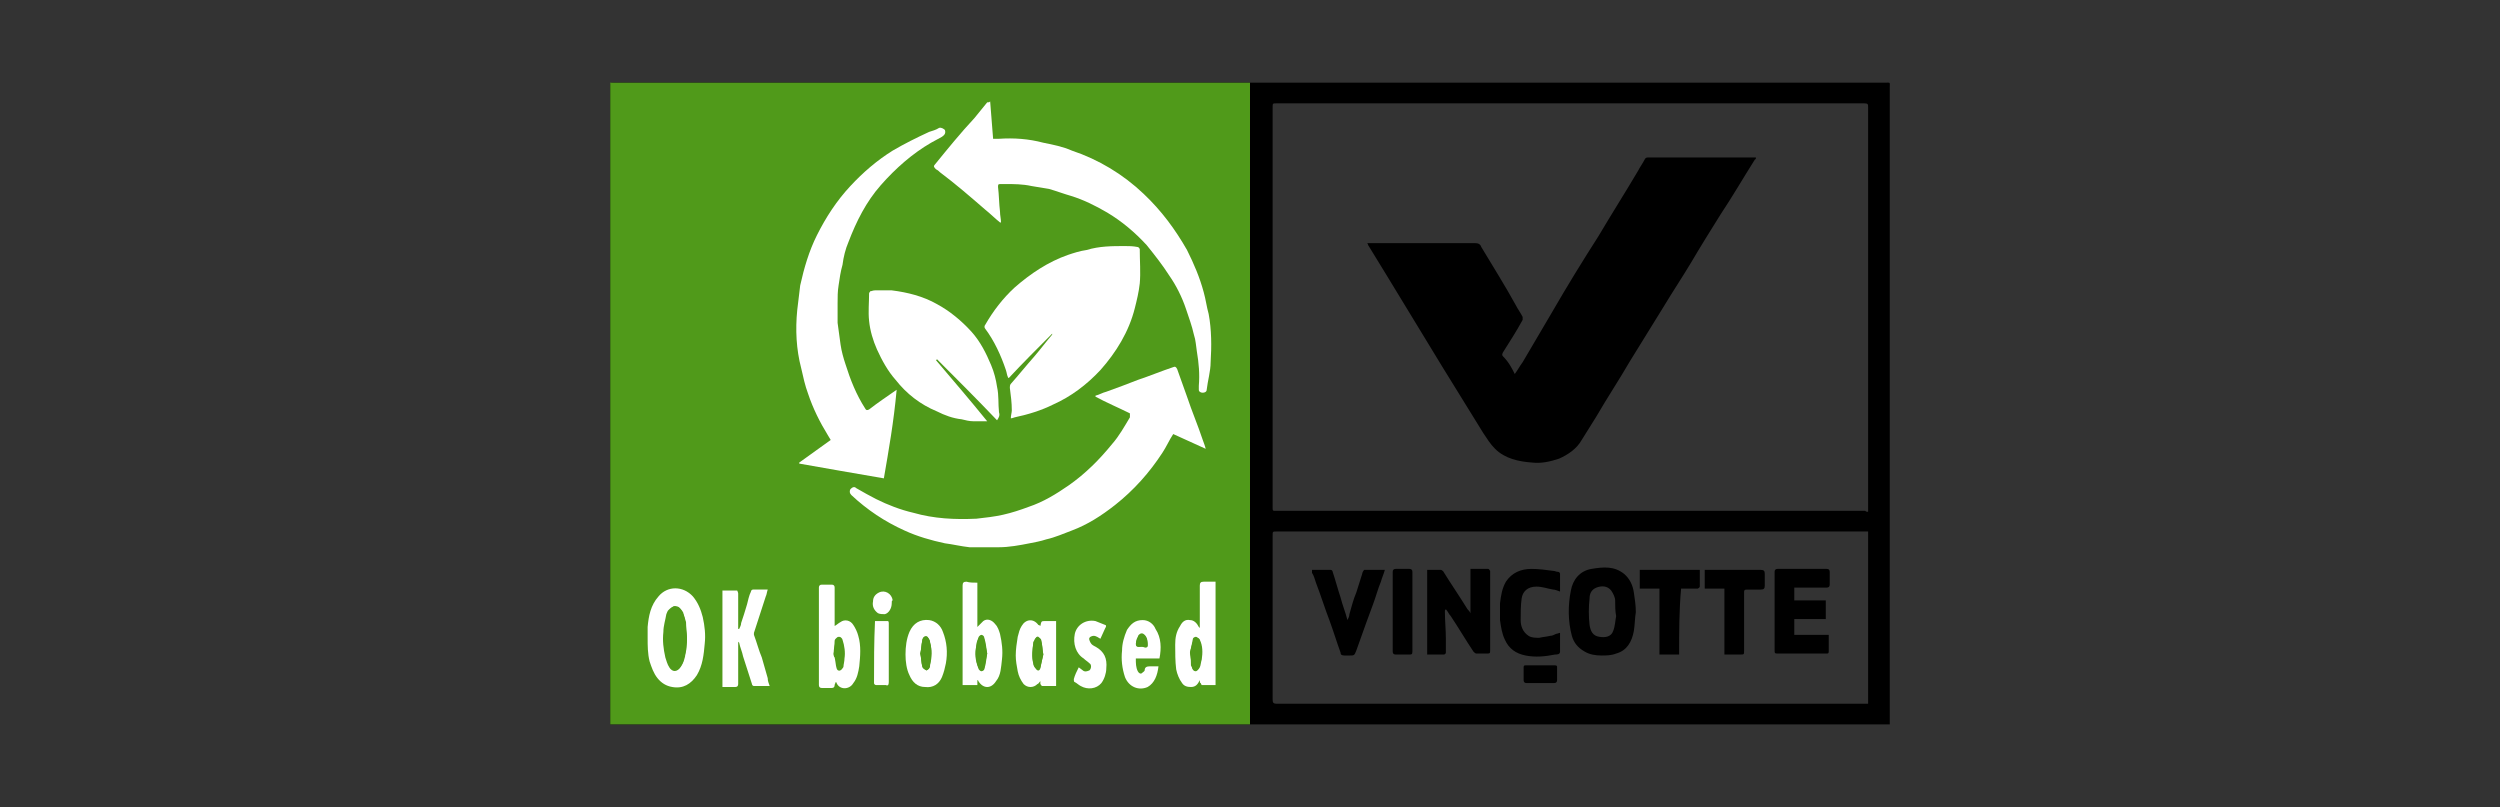 <?xml version="1.0" encoding="utf-8"?>
<!-- Generator: Adobe Illustrator 21.1.0, SVG Export Plug-In . SVG Version: 6.00 Build 0)  -->
<svg version="1.1" id="Capa_1" xmlns="http://www.w3.org/2000/svg" xmlns:xlink="http://www.w3.org/1999/xlink" x="0px" y="0px"
	 viewBox="0 0 254 82" style="enable-background:new 0 0 254 82;" xml:space="preserve">
<rect x="0" y="0" width="254" height="82" fill="#333333" stroke="none"/>
<style type="text/css">
	.st0{fill:#509A1A;}
	.st1{fill:#FFFFFF;}
</style>
<g>
	<path d="M192,73.6c-43.3,0-86.6,0-130,0c0-0.1,0-0.2,0-0.3c0-21.5,0-43,0-64.5c0-0.4,0-0.4,0.4-0.4c19.3,0,38.6,0,58,0
		c23.7,0,47.4,0,71.1,0c0.6,0,0.5-0.1,0.5,0.5c0,21.4,0,42.7,0,64.1C192,73.2,192,73.4,192,73.6z M189.8,52c0-0.1,0-0.2,0-0.3
		c0-13.6,0-27.2,0-40.8c0-0.3,0-0.4-0.4-0.4c-19.9,0-39.8,0-59.7,0c-0.4,0-0.4,0-0.4,0.4c0,13.4,0,26.9,0,40.3c0,0.2,0,0.3,0,0.5
		s0.1,0.2,0.2,0.2c0.1,0,0.2,0,0.3,0c19.9,0,39.8,0,59.7,0C189.6,52,189.7,52,189.8,52z M189.8,54c-0.5,0-0.9,0-1.3,0
		c-19.6,0-39.2,0-58.8,0c-0.4,0-0.4,0-0.4,0.4c0,5.6,0,11.1,0,16.7c0,0.3,0.1,0.4,0.4,0.4c19.9,0,39.9,0,59.8,0c0.1,0,0.2,0,0.3,0
		C189.8,65.6,189.8,59.9,189.8,54z M102.7,42.5c0.1,0,0.2,0,0.2,0c1.3-0.3,2.6-0.7,3.9-1.3c1.8-0.9,3.5-2,4.8-3.5
		c1.7-1.8,2.9-3.9,3.5-6.3c0.2-0.8,0.5-1.7,0.5-2.5c0.1-1.2,0-2.3,0-3.5c0-0.1-0.1-0.2-0.2-0.2c-0.4-0.1-0.8-0.1-1.3-0.1
		c-1.3,0-2.6,0.1-3.9,0.4c-0.6,0.2-1.3,0.3-1.9,0.5c-2,0.7-3.8,1.8-5.4,3.3c-1.2,1.1-2.2,2.4-3,3.8c-0.1,0.1-0.1,0.3,0,0.4
		c1,1.3,1.7,2.7,2.1,4.2c0.1,0.2,0.1,0.4,0.2,0.7c0,0,0.1,0,0.1,0.1c1.5-1.5,2.9-3,4.4-4.5c0,0.1,0,0.1,0,0.1
		c-0.6,0.7-1.2,1.5-1.8,2.2c-0.8,0.9-1.6,1.9-2.4,2.8c-0.1,0.1-0.1,0.2-0.1,0.4c0,0.8,0.1,1.5,0.2,2.3
		C102.8,42,102.7,42.2,102.7,42.5z M100.6,10.3L100.6,10.3c-0.1,0-0.2,0.1-0.2,0.1c-0.4,0.5-0.9,1.1-1.3,1.6c-1.3,1.6-2.6,3.2-4,4.7
		c-0.2,0.2-0.2,0.3,0.1,0.5c0.1,0.1,0.2,0.2,0.4,0.3c1.5,1.3,3,2.6,4.6,3.8c0.5,0.4,1,0.9,1.5,1.3h0.1c0-0.4-0.1-0.7-0.1-1.1
		c-0.1-0.8-0.1-1.7-0.2-2.5c0-0.2,0-0.3,0.2-0.3s0.4,0,0.6,0c0.9,0,1.8,0,2.6,0.2c0.6,0.1,1.2,0.1,1.8,0.3c0.7,0.2,1.5,0.4,2.2,0.7
		c1.3,0.4,2.5,1,3.7,1.7c1.5,0.9,2.8,2,4,3.3c0.9,0.9,1.7,2,2.3,3.1c0.7,1.1,1.3,2.2,1.7,3.4c0.3,0.8,0.6,1.7,0.8,2.6
		c0.1,0.5,0.2,1.1,0.3,1.7c0.2,1.1,0.3,2.3,0.2,3.5c0,0.1,0,0.3,0,0.4c0,0.2,0.2,0.3,0.4,0.3s0.4-0.1,0.4-0.3
		c0.2-0.9,0.4-1.9,0.4-2.8c0.1-1.6,0.1-3.3-0.2-4.9c-0.2-0.7-0.3-1.5-0.5-2.2c-0.4-1.5-1-2.9-1.7-4.3c-1.1-2.2-2.6-4.1-4.4-5.7
		c-2.1-2-4.6-3.4-7.3-4.4c-1-0.3-2-0.5-2.9-0.8c-1.5-0.3-3-0.4-4.5-0.4c-0.2,0-0.4,0-0.6,0C100.9,12.8,100.7,11.6,100.6,10.3z
		 M114.8,42c0,0.1-0.1,0.2-0.1,0.3c-0.5,0.9-1.1,1.8-1.8,2.7c-1.3,1.6-2.7,3-4.4,4.2c-1.3,0.9-2.7,1.6-4.1,2.2
		c-0.9,0.3-1.8,0.6-2.6,0.8c-0.9,0.2-1.8,0.4-2.7,0.4c-2.1,0.1-4.3,0-6.4-0.6c-1.3-0.4-2.6-0.8-3.8-1.4c-0.7-0.4-1.4-0.8-2-1.1
		c-0.3-0.2-0.5-0.1-0.6,0.1c-0.1,0.2-0.1,0.5,0.1,0.6c1.6,1.5,3.4,2.7,5.4,3.6c1.3,0.6,2.7,1.1,4.1,1.3c0.8,0.2,1.7,0.4,2.5,0.4
		c1,0.1,2,0,3,0c1.1,0,2.1-0.1,3.1-0.4c0.6-0.1,1.2-0.2,1.7-0.4c0.9-0.3,1.7-0.6,2.6-0.9c1.6-0.7,3.1-1.6,4.4-2.6
		c1.9-1.5,3.5-3.2,4.8-5.3c0.4-0.6,0.7-1.2,1.1-1.9c1.1,0.5,2.2,1,3.3,1.5c-0.1-0.3-0.2-0.6-0.3-0.9c-0.5-1.5-1.1-2.9-1.6-4.4
		c-0.3-0.9-0.7-1.9-1-2.8c-0.1-0.2-0.2-0.2-0.4-0.2c-1.2,0.4-2.4,0.9-3.6,1.3c-1.1,0.4-2.2,0.8-3.2,1.2c-0.4,0.1-0.7,0.3-1.1,0.4
		v0.1C112.4,40.9,113.6,41.4,114.8,42z M89.8,48.6c0.5-2.9,1-5.8,1.6-8.8c-1,0.7-1.9,1.3-2.8,2c-0.2,0.1-0.3,0.1-0.4-0.1
		c-0.9-1.4-1.5-2.9-2-4.5c-0.2-0.6-0.4-1.3-0.5-2c-0.1-0.7-0.3-1.4-0.3-2.2c-0.1-0.7,0-1.3,0-2c0-0.6,0-1.2,0.1-1.8
		c0.1-0.7,0.2-1.4,0.4-2.1c0.2-0.8,0.4-1.5,0.6-2.3c0.8-2.1,1.9-4.1,3.3-5.8c1.4-1.7,3.1-3.2,5.1-4.3c0.4-0.2,0.7-0.4,1.1-0.6
		c0.3-0.1,0.4-0.4,0.3-0.7c-0.1-0.2-0.4-0.3-0.6-0.2c-0.3,0.1-0.7,0.2-1,0.4c-1.3,0.5-2.5,1.1-3.7,1.9c-1.6,1-3,2.2-4.3,3.6
		c-1.4,1.5-2.5,3.2-3.4,5c-0.8,1.6-1.4,3.3-1.7,5.1C81.1,30,81,30.8,81,31.6c-0.1,2-0.1,4,0.4,5.9c0.2,0.9,0.4,1.7,0.7,2.6
		c0.5,1.5,1.2,2.8,2,4.2c0.1,0.2,0.2,0.3,0.3,0.5c-1.1,0.8-2.2,1.5-3.2,2.3v0.1C84,47.6,86.8,48.1,89.8,48.6z M101.3,42.7
		C101.4,42.7,101.4,42.7,101.3,42.7c0.1-0.3,0.2-0.5,0.2-0.8c0-0.9,0-1.7-0.2-2.6c-0.1-0.8-0.3-1.5-0.6-2.2c-0.5-1.3-1.1-2.4-2-3.4
		c-1-1.2-2.1-2.1-3.5-2.8c-1.5-0.8-3-1.2-4.6-1.4c-0.6-0.1-1.2,0-1.7,0c-0.2,0-0.3,0-0.5,0.1c-0.1,0-0.1,0.1-0.1,0.2
		c0,0.9,0,1.9,0,2.8c0.1,1,0.4,2,0.8,2.9c0.5,1.1,1.1,2.2,1.9,3.1c1.2,1.4,2.6,2.5,4.2,3.2c0.8,0.4,1.6,0.6,2.5,0.8
		c0.4,0.1,0.8,0.2,1.2,0.2c0.4,0,0.9,0,1.4,0c-1.8-2.1-3.5-4.1-5.2-6.2l0.1-0.1C97.3,38.6,99.3,40.6,101.3,42.7z M65.8,64.8
		c0,0.8,0,1.6,0.2,2.4c0.2,0.6,0.4,1.2,0.8,1.7c0.4,0.5,0.8,0.8,1.5,0.9c1.1,0.2,1.9-0.3,2.5-1.2c0.6-1,0.7-2.1,0.8-3.2
		c0.1-0.9,0-1.8-0.2-2.7c-0.2-0.8-0.4-1.5-1-2.1c-0.9-1.1-2.5-1.1-3.5,0c-0.8,0.9-1,2-1.1,3.1C65.8,64,65.8,64.4,65.8,64.8z
		 M78.2,69.7c-0.1-0.3-0.2-0.5-0.3-0.8c-0.2-0.7-0.4-1.4-0.6-2.1c-0.3-0.8-0.5-1.6-0.8-2.3c0-0.1,0-0.2,0-0.2
		c0.4-1.2,0.8-2.4,1.2-3.7c0.1-0.2,0.1-0.5,0.2-0.7c-0.5,0-1,0-1.5,0c-0.1,0-0.2,0.1-0.2,0.2c-0.1,0.4-0.3,0.9-0.4,1.3
		c-0.2,0.6-0.4,1.2-0.6,1.9c-0.1,0.2-0.2,0.4-0.2,0.6c0,0,0,0-0.1,0c0-0.5,0-1,0-1.4c0-0.7,0-1.5,0-2.2c0-0.1-0.1-0.3-0.1-0.3
		c-0.5,0-1,0-1.5,0c0,3.3,0,6.5,0,9.8c0.4,0,0.9,0,1.3,0c0.2,0,0.3-0.1,0.3-0.3c0-1.3,0-2.6,0-3.9c0-0.1,0-0.2,0-0.4
		c0.1,0.1,0.1,0.1,0.1,0.1c0.1,0.5,0.3,0.9,0.4,1.4c0.3,0.9,0.6,1.9,0.9,2.8c0,0.1,0.1,0.2,0.2,0.2C77.1,69.7,77.6,69.7,78.2,69.7z
		 M99.3,59.2c-0.4,0-0.8,0-1.2,0c-0.3,0-0.4,0.1-0.4,0.4c0,3.3,0,6.6,0,9.8c0,0.1,0,0.2,0,0.3c0.5,0,1,0,1.5,0c0-0.2,0-0.4,0-0.5
		c0.1,0,0.1,0,0.1,0.1c0.5,0.8,1.3,0.8,1.8,0c0.4-0.7,0.5-1.5,0.6-2.2c0.1-0.9,0-1.7-0.2-2.6c-0.1-0.4-0.2-0.7-0.5-1
		s-0.8-0.5-1.2-0.3c-0.2,0.1-0.4,0.4-0.6,0.6C99.3,62.2,99.3,60.7,99.3,59.2z M121.9,69.1c0,0.2,0,0.3,0,0.4s0.1,0.2,0.1,0.2
		c0.5,0,0.9,0,1.4,0c0-3.5,0-7,0-10.5c-0.4,0-0.8,0-1.2,0c-0.3,0-0.4,0.1-0.4,0.4c0,1.3,0,2.6,0,3.9c0,0.1,0,0.2,0,0.4
		c-0.1-0.1-0.1-0.1-0.1-0.1c-0.2-0.4-0.4-0.6-0.9-0.7c-0.5,0-0.8,0.2-1,0.6c-0.4,0.6-0.5,1.3-0.5,1.9c0,0.8,0,1.7,0.1,2.5
		c0.1,0.5,0.2,1,0.6,1.4c0.2,0.3,0.5,0.4,0.9,0.4C121.4,69.8,121.6,69.5,121.9,69.1z M84.8,63.6L84.8,63.6c0,0,0-0.1,0-0.2
		c0-1,0-2,0-3c0-0.3,0-0.5,0-0.8c0-0.2-0.1-0.3-0.3-0.3c-0.3,0-0.6,0-1,0c-0.2,0-0.3,0.1-0.3,0.3c0,3.3,0,6.6,0,9.8v0.1
		c0,0.2,0.1,0.3,0.3,0.3c0.3,0,0.6,0,1,0c0.2,0,0.3,0,0.3-0.3c0-0.1,0-0.1,0.1-0.3c0.1,0.1,0.1,0.1,0.1,0.1c0.3,0.7,1.3,0.7,1.7,0
		c0.3-0.5,0.5-1.1,0.6-1.7c0.1-1,0.1-2.1-0.1-3.1c-0.1-0.4-0.3-0.8-0.5-1.1c-0.3-0.5-0.9-0.6-1.3-0.3C85.2,63.3,85,63.4,84.8,63.6z
		 M105.7,63.6c0-0.1-0.1-0.1-0.1-0.2c-0.5-0.7-1.3-0.6-1.7,0.1c-0.2,0.3-0.3,0.7-0.4,1.1c-0.1,0.6-0.2,1.3-0.2,1.9s0.1,1.1,0.2,1.6
		c0.1,0.5,0.3,0.9,0.6,1.3c0.4,0.4,1,0.4,1.4,0c0.1-0.1,0.2-0.2,0.3-0.3c0,0.2,0,0.3,0,0.3c0,0.1,0.1,0.2,0.2,0.2c0.5,0,0.9,0,1.4,0
		c0-2.2,0-4.4,0-6.6c-0.4,0-0.7,0-1.1,0C105.8,63.1,105.8,63.1,105.7,63.6C105.8,63.6,105.7,63.6,105.7,63.6z M73,43.3L73,43.3
		c-0.3,0-0.5,0-0.8,0.1c-0.6,0.1-1.2,0.3-1.7,0.4c-0.1,0-0.2-0.1-0.2-0.1c-0.1-0.4-0.3-0.9-0.4-1.3c-0.1-0.4-0.2-0.8-0.4-1.3
		c-0.3,1-0.6,1.8-0.8,2.7c-0.9-0.2-1.8-0.4-2.7-0.6c0,0,0,0.1-0.1,0.1c0,0,0.1,0,0.1,0.1c0.5,0.6,1.1,1.2,1.6,1.7
		c0.1,0.1,0.1,0.2,0,0.4c-0.3,0.3-0.6,0.7-0.9,1c-0.2,0.3-0.5,0.5-0.7,0.8v0.1c0.2-0.1,0.5-0.1,0.7-0.2c0.4-0.1,0.9-0.2,1.3-0.3
		s0.6-0.1,0.7,0.3c0.1,0.2,0.1,0.4,0.2,0.5c0.2,0.5,0.3,1.1,0.5,1.7c0.1-0.2,0.1-0.3,0.2-0.4c0.2-0.7,0.4-1.4,0.6-2
		c0-0.1,0.2-0.2,0.2-0.2c0.5,0.1,1,0.2,1.5,0.3c0.3,0.1,0.6,0.1,1,0.2c0-0.1,0-0.1-0.1-0.1c-0.5-0.6-1.1-1.1-1.6-1.7
		c-0.2-0.2-0.1-0.3,0-0.4c0.2-0.2,0.4-0.4,0.5-0.5C72.3,44.2,72.6,43.7,73,43.3z M66,19.2L66,19.2c0.3,0,0.6,0,1-0.1
		c0.5-0.1,1-0.2,1.5-0.3c0.1,0,0.2,0.1,0.3,0.2c0.1,0.4,0.3,0.8,0.4,1.3c0.1,0.4,0.2,0.7,0.4,1.2c0.1-0.2,0.1-0.4,0.2-0.5
		c0.2-0.7,0.4-1.3,0.6-2c0-0.1,0.1-0.1,0.2-0.1c0.5,0.1,1.1,0.2,1.6,0.4c0.3,0.1,0.6,0.1,0.9,0.2v-0.1c-0.5-0.6-1-1.2-1.6-1.7
		c-0.2-0.2-0.2-0.3,0-0.5c0.5-0.6,1.1-1.2,1.6-1.7c-0.3,0-0.6,0-0.8,0.1c-0.6,0.1-1.1,0.3-1.7,0.4c-0.1,0-0.2-0.1-0.2-0.1
		c-0.1-0.4-0.2-0.8-0.4-1.2c-0.1-0.4-0.3-0.8-0.4-1.3c0,0.1-0.1,0.1-0.1,0.1c-0.2,0.6-0.4,1.3-0.6,1.9c-0.1,0.2-0.1,0.4-0.2,0.5
		c-0.1,0.1-0.3,0-0.5,0l0,0c-0.4-0.1-0.9-0.2-1.3-0.3c-0.3-0.1-0.5-0.1-0.8-0.2c0.5,0.6,1,1.2,1.6,1.8c0.2,0.2,0.2,0.3,0,0.5
		C67,18,66.5,18.6,66,19.2z M69.5,31.9L69.5,31.9c-0.3,0.8-0.6,1.6-0.8,2.4c0,0.2-0.1,0.2-0.3,0.2c-0.5-0.1-1-0.2-1.4-0.3
		c-0.3-0.2-0.6-0.2-1-0.3c0,0.1,0,0.1,0.1,0.2c0.4,0.4,0.8,0.9,1.2,1.3c0.5,0.5,0.5,0.5,0,1.1c-0.5,0.5-0.9,1-1.3,1.5c0,0,0,0,0,0.1
		c0.9-0.2,1.8-0.4,2.7-0.6c0.3,0.9,0.5,1.7,0.8,2.7c0.1-0.2,0.1-0.3,0.2-0.4c0.2-0.7,0.4-1.4,0.6-2.1c0-0.2,0.2-0.2,0.3-0.1
		c0.6,0.2,1.2,0.3,1.8,0.4c0.2,0,0.4,0.1,0.6,0.1c0-0.1-0.1-0.2-0.2-0.3c-0.5-0.5-1-1.1-1.5-1.6c-0.1-0.1-0.1-0.2,0-0.3
		c0.3-0.3,0.6-0.6,0.8-0.9c0.3-0.3,0.6-0.6,0.9-0.9V34c-0.3,0.1-0.7,0.1-1,0.2c-0.5,0.1-0.9,0.2-1.4,0.3c-0.1,0-0.2-0.1-0.3-0.1
		c-0.1-0.4-0.2-0.6-0.3-0.9C69.9,33,69.7,32.4,69.5,31.9z M73,28.7C73,28.7,73,28.6,73,28.7c-0.5-0.7-1.1-1.3-1.6-1.8
		c-0.2-0.2-0.2-0.3,0-0.4c0.3-0.3,0.7-0.7,1-1.1c0.2-0.2,0.4-0.5,0.6-0.7c0,0,0,0,0-0.1c-0.9,0.2-1.8,0.4-2.6,0.6
		c-0.3-0.9-0.5-1.8-0.8-2.6c-0.3,0.8-0.6,1.5-0.8,2.3c-0.1,0.2-0.2,0.3-0.3,0.2c-0.5-0.1-1-0.2-1.4-0.3s-0.8-0.2-1.1-0.2
		c0,0,0,0,0,0.1c0.6,0.7,1.2,1.3,1.8,2c-0.6,0.7-1.3,1.3-1.9,2c0.1,0,0.1,0,0.1,0c0.8-0.2,1.6-0.4,2.3-0.6c0.2,0,0.3,0,0.3,0.2
		c0.3,0.6,0.4,1.1,0.6,1.7c0.1,0.2,0.2,0.5,0.3,0.7c0.3-0.8,0.5-1.6,0.7-2.4c0.1-0.3,0.2-0.3,0.5-0.2c0.2,0.1,0.4,0.1,0.5,0.1
		C71.8,28.4,72.4,28.5,73,28.7z M92,66.5c0,0.8,0.1,1.5,0.4,2.2c0.3,0.7,0.8,1.1,1.6,1.2c0.8,0,1.4-0.3,1.7-1
		c0.2-0.4,0.3-0.9,0.4-1.4c0.2-1.1,0.1-2.2-0.3-3.2c-0.2-0.7-0.7-1.1-1.4-1.2c-0.9-0.1-1.7,0.3-2,1.2C92.1,64.9,92,65.6,92,66.5z
		 M117.8,66.9c0.2-1.1,0.1-2.1-0.4-3c-0.3-0.5-0.7-0.9-1.3-0.9c-0.8,0-1.3,0.4-1.6,1c-0.4,0.6-0.5,1.4-0.5,2.1c0,0.9,0,1.8,0.4,2.7
		c0.4,0.9,1.4,1.3,2.3,1c0.7-0.3,1-1.2,1.1-2.1c-0.3,0-0.6,0-0.9,0c-0.3,0-0.5,0.1-0.5,0.4c0,0.1-0.2,0.3-0.3,0.3
		c-0.2,0.1-0.3,0-0.4-0.2c-0.2-0.4-0.3-0.8-0.2-1.3C116.3,66.9,117,66.9,117.8,66.9z M109.6,67.8c-0.2,0.4-0.4,0.8-0.6,1.1
		c0,0.1,0,0.2,0.1,0.3c0.2,0.2,0.4,0.3,0.6,0.4c0.7,0.4,1.6,0.3,2.1-0.3c0.4-0.4,0.5-0.9,0.5-1.5c0.1-1-0.2-1.7-1.1-2.2
		c-0.2-0.1-0.4-0.2-0.5-0.4c-0.1-0.1-0.1-0.4-0.1-0.5c0.1-0.1,0.3-0.2,0.4-0.2c0.2,0.1,0.5,0.2,0.7,0.3c0.2-0.3,0.3-0.7,0.5-1.1
		c0-0.1,0-0.3,0-0.3c-0.3-0.2-0.6-0.4-1-0.4c-1-0.2-1.9,0.4-2.1,1.3c-0.2,1,0,2,0.9,2.5c0.2,0.1,0.4,0.3,0.6,0.5s0.2,0.6,0,0.7
		c-0.1,0.2-0.4,0.2-0.7,0C109.9,68,109.8,67.9,109.6,67.8z M88.9,63.1C88.9,63.2,88.9,63.2,88.9,63.1c0,2.2,0,4.3,0,6.4
		c0,0.1,0.1,0.2,0.2,0.2c0.3,0,0.7,0,1,0c0.3,0,0.4-0.1,0.3-0.3c0-1.5,0-3,0-4.5c0-0.5,0-1,0-1.5c0-0.1-0.1-0.2-0.1-0.2
		C89.8,63.1,89.4,63.1,88.9,63.1z M90.6,61.3c0-0.2,0-0.3,0-0.4c-0.1-0.7-0.8-1.1-1.4-0.8c-0.4,0.2-0.5,0.5-0.6,0.9
		c0,0.5,0.1,0.9,0.5,1.2c0.2,0.1,0.5,0.1,0.7,0.1C90.3,62.2,90.7,61.8,90.6,61.3z"/>
	<rect x="62" y="8.4" class="st0" width="65" height="65.2"/>
	<path class="st1" d="M102.7,42.5c0-0.3,0.1-0.6,0.1-0.8c0-0.8-0.1-1.5-0.2-2.3c0-0.1,0-0.3,0.1-0.4c0.8-0.9,1.6-1.9,2.4-2.8
		c0.6-0.7,1.2-1.5,1.8-2.2c0,0,0,0,0-0.1c-1.5,1.5-3,3-4.4,4.5c0,0-0.1,0-0.1-0.1c-0.1-0.2-0.1-0.4-0.2-0.7c-0.5-1.5-1.2-3-2.1-4.2
		c-0.1-0.1-0.1-0.3,0-0.4c0.8-1.4,1.8-2.7,3-3.8c1.6-1.4,3.4-2.6,5.4-3.3c0.6-0.2,1.2-0.4,1.9-0.5c1.3-0.4,2.6-0.4,3.9-0.4
		c0.4,0,0.8,0,1.3,0.1c0.1,0,0.2,0.2,0.2,0.2c0,1.2,0.1,2.4,0,3.5c-0.1,0.9-0.3,1.7-0.5,2.5c-0.6,2.4-1.9,4.5-3.5,6.3
		c-1.4,1.5-3,2.7-4.8,3.5c-1.2,0.6-2.5,1-3.9,1.3C102.8,42.5,102.8,42.5,102.7,42.5z"/>
	<path class="st1" d="M100.6,10.3c0.1,1.2,0.2,2.5,0.3,3.8c0.2,0,0.4,0,0.6,0c1.5-0.1,3,0,4.5,0.4c1,0.2,2,0.4,2.9,0.8
		c2.7,0.9,5.2,2.4,7.3,4.4c1.8,1.7,3.2,3.6,4.4,5.7c0.7,1.4,1.3,2.8,1.7,4.3c0.2,0.7,0.3,1.5,0.5,2.2c0.3,1.6,0.3,3.3,0.2,4.9
		c0,0.9-0.3,1.9-0.4,2.8c0,0.2-0.2,0.3-0.4,0.3s-0.4-0.1-0.4-0.3c0-0.1,0-0.3,0-0.4c0.1-1.2,0-2.3-0.2-3.5c-0.1-0.6-0.1-1.1-0.3-1.7
		c-0.2-0.9-0.5-1.7-0.8-2.6c-0.4-1.2-1-2.4-1.7-3.4c-0.7-1.1-1.5-2.1-2.3-3.1c-1.2-1.3-2.5-2.4-4-3.3c-1.2-0.7-2.4-1.3-3.7-1.7
		c-0.7-0.2-1.5-0.5-2.2-0.7c-0.6-0.1-1.2-0.2-1.8-0.3c-0.9-0.2-1.8-0.2-2.6-0.2c-0.2,0-0.4,0-0.6,0c-0.2,0-0.2,0.1-0.2,0.3
		c0.1,0.8,0.1,1.7,0.2,2.5c0,0.4,0.1,0.7,0.1,1.1h-0.1c-0.5-0.4-1-0.9-1.5-1.3c-1.5-1.3-3-2.6-4.6-3.8c-0.1-0.1-0.2-0.2-0.4-0.3
		c-0.2-0.2-0.3-0.3-0.1-0.5c1.3-1.6,2.6-3.2,4-4.7c0.4-0.5,0.9-1.1,1.3-1.6C100.5,10.4,100.5,10.4,100.6,10.3L100.6,10.3z"/>
	<path class="st1" d="M114.8,42c-1.2-0.6-2.4-1.1-3.5-1.7v-0.1c0.4-0.1,0.7-0.3,1.1-0.4c1.1-0.4,2.2-0.8,3.2-1.2
		c1.2-0.4,2.4-0.9,3.6-1.3c0.2-0.1,0.3,0,0.4,0.2c0.3,0.9,0.7,1.9,1,2.8c0.5,1.5,1.1,2.9,1.6,4.4c0.1,0.3,0.2,0.5,0.3,0.9
		c-1.1-0.5-2.2-1-3.3-1.5c-0.4,0.6-0.7,1.3-1.1,1.9c-1.3,2-2.9,3.8-4.8,5.3c-1.4,1.1-2.8,2-4.4,2.6c-0.8,0.3-1.7,0.7-2.6,0.9
		c-0.6,0.2-1.2,0.3-1.7,0.4c-1,0.2-2.1,0.4-3.1,0.4s-2,0-3,0c-0.9-0.1-1.7-0.3-2.5-0.4c-1.4-0.3-2.8-0.7-4.1-1.3
		c-2-0.9-3.8-2.1-5.4-3.6c-0.2-0.2-0.2-0.4-0.1-0.6c0.2-0.2,0.4-0.3,0.6-0.1c0.7,0.4,1.4,0.8,2,1.1c1.2,0.6,2.5,1.1,3.8,1.4
		c2.1,0.6,4.2,0.7,6.4,0.6c0.9-0.1,1.8-0.2,2.7-0.4s1.8-0.5,2.6-0.8c1.5-0.5,2.8-1.3,4.1-2.2c1.7-1.2,3.1-2.6,4.4-4.2
		c0.7-0.8,1.2-1.7,1.8-2.7C114.8,42.2,114.8,42.1,114.8,42z"/>
	<path class="st1" d="M89.8,48.6c-2.9-0.5-5.8-1-8.6-1.5V47c1.1-0.8,2.1-1.5,3.2-2.3c-0.1-0.2-0.2-0.3-0.3-0.5
		c-0.8-1.3-1.5-2.7-2-4.2c-0.3-0.8-0.5-1.7-0.7-2.6c-0.5-1.9-0.6-3.9-0.4-5.9c0.1-0.8,0.2-1.6,0.3-2.5c0.4-1.8,0.9-3.5,1.7-5.1
		c0.9-1.8,2-3.5,3.4-5c1.3-1.4,2.7-2.6,4.3-3.6c1.2-0.7,2.4-1.3,3.7-1.9c0.3-0.1,0.7-0.2,1-0.4c0.2-0.1,0.5,0.1,0.6,0.2
		c0.1,0.3,0,0.5-0.3,0.7c-0.4,0.2-0.7,0.4-1.1,0.6c-1.9,1.1-3.6,2.6-5.1,4.3s-2.5,3.7-3.3,5.8c-0.3,0.7-0.5,1.5-0.6,2.3
		c-0.2,0.7-0.3,1.4-0.4,2.1c-0.1,0.6-0.1,1.2-0.1,1.8c0,0.7,0,1.3,0,2c0.1,0.7,0.2,1.5,0.3,2.2s0.3,1.4,0.5,2c0.5,1.6,1.1,3.1,2,4.5
		c0.1,0.2,0.2,0.2,0.4,0.1c0.9-0.7,1.8-1.3,2.8-2C90.8,42.9,90.3,45.7,89.8,48.6z"/>
	<path class="st1" d="M101.3,42.7c-2-2.1-4.1-4.2-6.1-6.2l-0.1,0.1c1.7,2,3.5,4.1,5.2,6.2c-0.5,0-1,0-1.4,0s-0.8-0.1-1.2-0.2
		c-0.9-0.1-1.7-0.4-2.5-0.8c-1.7-0.7-3.1-1.8-4.2-3.2c-0.8-0.9-1.4-2-1.9-3.1c-0.4-0.9-0.7-1.9-0.8-2.9c-0.1-0.9,0-1.9,0-2.8
		c0-0.1,0.1-0.1,0.1-0.2c0.1,0,0.3-0.1,0.5-0.1c0.6,0,1.2,0,1.7,0c1.6,0.2,3.2,0.6,4.6,1.4c1.3,0.7,2.5,1.7,3.5,2.8
		c0.9,1,1.5,2.2,2,3.4c0.3,0.7,0.5,1.5,0.6,2.2c0.2,0.9,0.1,1.7,0.2,2.6C101.6,42.2,101.5,42.4,101.3,42.7
		C101.4,42.7,101.4,42.7,101.3,42.7z"/>
	<path class="st1" d="M65.8,64.8c0-0.4,0-0.8,0-1.1c0.1-1.1,0.3-2.2,1.1-3.1c0.9-1.1,2.5-1.1,3.5,0c0.5,0.6,0.8,1.3,1,2.1
		c0.2,0.9,0.3,1.8,0.2,2.7c-0.1,1.1-0.2,2.2-0.8,3.2c-0.6,0.9-1.4,1.4-2.5,1.2c-0.6-0.1-1.1-0.4-1.5-0.9c-0.4-0.5-0.6-1.1-0.8-1.7
		C65.8,66.4,65.8,65.6,65.8,64.8z M69.8,64.8c-0.1-0.5-0.1-1.1-0.2-1.6c0-0.3-0.1-0.7-0.3-1c-0.1-0.3-0.3-0.5-0.7-0.6
		c-0.3,0-0.5,0.2-0.7,0.4c-0.1,0.1-0.1,0.2-0.2,0.4c-0.1,0.6-0.3,1.2-0.3,1.8c-0.1,0.9,0,1.7,0.2,2.6c0.1,0.3,0.2,0.7,0.4,1
		c0.3,0.5,0.8,0.5,1.1,0c0.2-0.3,0.4-0.7,0.4-1C69.8,66.1,69.8,65.4,69.8,64.8z"/>
	<path class="st1" d="M78.2,69.7c-0.6,0-1.1,0-1.6,0c-0.1,0-0.2-0.1-0.2-0.2c-0.3-0.9-0.6-1.9-0.9-2.8c-0.1-0.5-0.3-0.9-0.4-1.4
		c0,0,0,0-0.1-0.1c0,0.1,0,0.3,0,0.4c0,1.3,0,2.6,0,3.9c0,0.2-0.1,0.3-0.3,0.3c-0.4,0-0.8,0-1.3,0c0-3.3,0-6.5,0-9.8
		c0.5,0,1,0,1.5,0c0,0,0.1,0.2,0.1,0.3c0,0.7,0,1.5,0,2.2c0,0.5,0,1,0,1.4c0,0,0,0,0.1,0c0.1-0.2,0.2-0.4,0.2-0.6
		c0.2-0.6,0.4-1.2,0.6-1.9c0.1-0.4,0.2-0.9,0.4-1.3c0-0.1,0.1-0.2,0.2-0.2c0.5,0,1,0,1.5,0c-0.1,0.3-0.1,0.5-0.2,0.7
		c-0.4,1.2-0.8,2.5-1.2,3.7c0,0.1,0,0.2,0,0.2c0.3,0.8,0.5,1.6,0.8,2.3c0.2,0.7,0.4,1.4,0.6,2.1C78,69.2,78.1,69.4,78.2,69.7z"/>
	<path class="st1" d="M99.3,59.2c0,1.5,0,3,0,4.5c0.2-0.2,0.4-0.4,0.6-0.6c0.4-0.3,0.9-0.1,1.2,0.3c0.3,0.3,0.4,0.7,0.5,1
		c0.2,0.9,0.3,1.7,0.2,2.6c-0.1,0.8-0.1,1.6-0.6,2.2c-0.5,0.8-1.3,0.8-1.8,0c0,0,0-0.1-0.1-0.1c0,0.2,0,0.3,0,0.5c-0.5,0-1,0-1.5,0
		c0-0.1,0-0.2,0-0.3c0-3.3,0-6.6,0-9.8c0-0.3,0.1-0.4,0.4-0.4C98.5,59.2,98.9,59.2,99.3,59.2z M100.3,66.4c-0.1-0.5-0.2-1-0.3-1.5
		c0-0.1-0.2-0.2-0.3-0.3c-0.1,0-0.2,0.1-0.3,0.3c-0.1,0.2-0.1,0.4-0.2,0.7c-0.2,0.8-0.1,1.5,0.2,2.3c0,0.1,0.2,0.3,0.3,0.3
		c0.1,0,0.3-0.1,0.3-0.2C100.2,67.4,100.2,66.9,100.3,66.4z"/>
	<path class="st1" d="M121.9,69.1c-0.2,0.4-0.4,0.7-0.9,0.7c-0.4,0-0.7-0.1-0.9-0.4c-0.3-0.4-0.5-0.9-0.6-1.4
		c-0.1-0.8-0.1-1.7-0.1-2.5c0-0.7,0.1-1.3,0.5-1.9c0.2-0.4,0.5-0.7,1-0.6c0.4,0,0.7,0.3,0.9,0.7c0,0,0,0,0.1,0.1c0-0.2,0-0.3,0-0.4
		c0-1.3,0-2.6,0-3.9c0-0.3,0.1-0.4,0.4-0.4c0.4,0,0.8,0,1.2,0c0,3.5,0,7,0,10.5c-0.5,0-0.9,0-1.4,0c0,0-0.1-0.1-0.1-0.2
		C121.9,69.4,121.9,69.3,121.9,69.1z M120.9,66.3c0.1,0.5,0.1,1,0.2,1.4c0,0.2,0.1,0.5,0.4,0.5c0.1,0,0.3-0.2,0.4-0.4
		c0.1-0.2,0.1-0.5,0.2-0.8c0.1-0.7,0.1-1.4-0.2-2c0-0.1-0.2-0.2-0.3-0.2s-0.3,0.1-0.3,0.2C121.1,65.4,121,65.9,120.9,66.3z"/>
	<path class="st1" d="M84.8,63.6c0.2-0.1,0.4-0.3,0.6-0.4c0.4-0.3,1-0.2,1.3,0.3c0.2,0.3,0.4,0.7,0.5,1.1c0.3,1,0.2,2.1,0.1,3.1
		c-0.1,0.6-0.2,1.2-0.6,1.7c-0.4,0.7-1.4,0.7-1.7,0c0,0,0-0.1-0.1-0.1c0,0.1-0.1,0.2-0.1,0.3c0,0.2-0.1,0.3-0.3,0.3
		c-0.3,0-0.6,0-1,0c-0.2,0-0.3-0.1-0.3-0.3v-0.1c0-3.3,0-6.6,0-9.8c0-0.2,0.1-0.3,0.3-0.3c0.3,0,0.6,0,1,0c0.2,0,0.3,0.1,0.3,0.3
		c0,0.3,0,0.5,0,0.8C84.8,61.5,84.8,62.5,84.8,63.6C84.8,63.4,84.8,63.5,84.8,63.6L84.8,63.6z M84.7,66.4L84.7,66.4
		c0,0.1,0,0.3,0.1,0.4c0.1,0.4,0.1,0.8,0.2,1.1c0.1,0.3,0.3,0.3,0.5,0c0-0.1,0.1-0.1,0.1-0.2c0.1-0.3,0.1-0.6,0.1-0.8
		c0.1-0.6,0-1.3-0.2-1.9c0-0.1-0.2-0.3-0.3-0.3s-0.2,0.1-0.3,0.2c0,0-0.1,0.1-0.1,0.2C84.8,65.5,84.7,66,84.7,66.4z"/>
	<path class="st1" d="M105.7,63.6C105.7,63.6,105.8,63.6,105.7,63.6c0.1-0.5,0.1-0.5,0.5-0.5c0.3,0,0.7,0,1.1,0c0,2.2,0,4.4,0,6.6
		c-0.5,0-0.9,0-1.4,0c-0.1,0-0.1-0.1-0.2-0.2c0-0.1,0-0.2,0-0.3c-0.1,0.1-0.2,0.3-0.3,0.3c-0.4,0.4-1,0.4-1.4,0
		c-0.3-0.4-0.5-0.8-0.6-1.3c-0.1-0.5-0.2-1.1-0.2-1.6c0-0.6,0.1-1.3,0.2-1.9c0.1-0.4,0.2-0.8,0.4-1.1c0.4-0.7,1.2-0.8,1.7-0.1
		C105.6,63.5,105.7,63.6,105.7,63.6z M106,66.5c-0.1-0.5-0.1-1-0.2-1.4c0-0.2-0.2-0.3-0.3-0.4c-0.2-0.1-0.3,0.2-0.4,0.3
		c0,0.1-0.1,0.2-0.1,0.2c-0.1,0.7-0.2,1.5,0,2.2c0,0.2,0.1,0.3,0.2,0.4c0.2,0.3,0.4,0.3,0.5,0C105.8,67.4,105.9,66.9,106,66.5z"/>
	<path class="st1" d="M92,66.5c0-0.8,0.1-1.6,0.4-2.3c0.4-0.9,1.1-1.3,2-1.2c0.7,0.1,1.2,0.6,1.4,1.2c0.4,1,0.5,2.1,0.3,3.2
		c-0.1,0.5-0.2,0.9-0.4,1.4c-0.3,0.7-0.9,1.1-1.7,1c-0.8,0-1.3-0.5-1.6-1.2C92.1,68,92,67.2,92,66.5z M93.5,66.4
		c0.1,0.4,0.1,0.9,0.2,1.3c0,0.2,0.2,0.3,0.4,0.4c0,0,0.3-0.1,0.3-0.2c0.1-0.1,0.1-0.2,0.1-0.4c0.1-0.7,0.2-1.5,0-2.2
		c0-0.2-0.1-0.3-0.2-0.5c-0.1-0.2-0.3-0.2-0.5,0c-0.1,0.1-0.1,0.2-0.1,0.3C93.6,65.6,93.6,66,93.5,66.4z"/>
	<path class="st1" d="M117.8,66.9c-0.8,0-1.6,0-2.4,0c0,0.5,0,0.9,0.2,1.3c0.1,0.2,0.3,0.3,0.4,0.2c0.1-0.1,0.3-0.2,0.3-0.3
		c0-0.3,0.2-0.4,0.5-0.4c0.3,0,0.6,0,0.9,0c-0.1,0.9-0.4,1.7-1.1,2.1c-0.9,0.4-1.9,0-2.3-1c-0.3-0.9-0.4-1.8-0.3-2.7
		c0-0.7,0.2-1.4,0.5-2.1c0.4-0.6,0.8-1,1.6-1c0.6,0,1.1,0.4,1.3,0.9C118,64.8,118,65.9,117.8,66.9z M116,65.7c0.1,0,0.3,0,0.4,0
		s0.2-0.1,0.2-0.1c0-0.4,0-0.8-0.3-1.1c-0.2-0.2-0.4-0.2-0.6,0c-0.1,0.1-0.1,0.3-0.2,0.4C115.3,65.7,115.4,65.8,116,65.7z"/>
	<path class="st1" d="M109.6,67.8c0.1,0.1,0.3,0.2,0.4,0.3c0.2,0.2,0.5,0.1,0.7,0c0.2-0.2,0.2-0.6,0-0.7c-0.2-0.2-0.4-0.3-0.6-0.5
		c-0.8-0.5-1.1-1.5-0.9-2.5c0.2-0.9,1.1-1.5,2.1-1.3c0.3,0.1,0.7,0.3,1,0.4c0.1,0,0.1,0.2,0,0.3c-0.2,0.4-0.3,0.7-0.5,1.1
		c-0.2-0.1-0.4-0.3-0.7-0.3c-0.1,0-0.4,0.1-0.4,0.2c-0.1,0.1,0,0.3,0.1,0.5s0.3,0.3,0.5,0.4c0.9,0.5,1.2,1.2,1.1,2.2
		c0,0.5-0.2,1.1-0.5,1.5c-0.5,0.6-1.4,0.7-2.1,0.3c-0.2-0.1-0.4-0.3-0.6-0.4c-0.1,0-0.1-0.2-0.1-0.3
		C109.2,68.6,109.4,68.2,109.6,67.8z"/>
	<path class="st1" d="M88.9,63.1c0.4,0,0.9,0,1.3,0c0.1,0,0.1,0.2,0.1,0.2c0,0.5,0,1,0,1.5c0,1.5,0,3,0,4.5c0,0.3-0.1,0.4-0.3,0.3
		c-0.3,0-0.7,0-1,0c-0.1,0-0.2-0.1-0.2-0.2C88.8,67.3,88.8,65.2,88.9,63.1C88.9,63.2,88.9,63.2,88.9,63.1z"/>
	<path class="st1" d="M90.6,61.3c0,0.5-0.3,1-0.7,1.1c-0.2,0-0.5,0-0.7-0.1c-0.4-0.3-0.6-0.7-0.5-1.2c0-0.4,0.2-0.7,0.6-0.9
		c0.6-0.3,1.3,0.1,1.4,0.8C90.6,61,90.6,61.1,90.6,61.3z"/>
	<path d="M153.9,38c0.3-0.4,0.5-0.8,0.8-1.2c1-1.7,2-3.4,3-5.1c1.5-2.6,3.1-5.2,4.7-7.7c1.3-2.2,2.7-4.4,4-6.6
		c0.2-0.4,0.5-0.8,0.7-1.2c0.1-0.2,0.2-0.2,0.4-0.2c2.2,0,4.5,0,6.7,0c1.3,0,2.6,0,3.8,0c0.1,0,0.3,0,0.4,0c0,0.1,0,0.2-0.1,0.2
		c-1.2,1.9-2.3,3.8-3.5,5.6c-1,1.6-2,3.2-3,4.9c-0.9,1.5-1.9,3-2.8,4.5c-1.1,1.8-2.3,3.7-3.4,5.5c-1.1,1.9-2.3,3.7-3.4,5.6
		c-0.5,0.8-1,1.6-1.5,2.4c-0.5,0.9-1.4,1.5-2.3,1.9c-0.9,0.3-1.8,0.5-2.7,0.4c-1.4-0.1-2.8-0.4-3.8-1.4c-0.5-0.5-0.8-1-1.2-1.6
		c-1.4-2.3-2.8-4.5-4.2-6.8c-1.9-3.1-3.7-6.1-5.6-9.2c-0.6-1-1.3-2.1-1.9-3.1c0,0,0-0.1-0.1-0.2c0.2,0,0.3,0,0.4,0c3.5,0,7,0,10.5,0
		c0.4,0,0.6,0.1,0.7,0.4c1.2,2,2.4,3.9,3.5,5.9c0.2,0.4,0.5,0.8,0.7,1.2c0,0.1,0,0.2,0,0.3c-0.6,1.1-1.3,2.2-2,3.3
		c-0.1,0.2-0.1,0.3,0,0.4C153.3,36.8,153.6,37.4,153.9,38z"/>
	<path d="M146.8,62.1c0,0.9,0.1,1.9,0.1,2.8c0,0.5,0,1,0,1.4c0,0.1-0.1,0.2-0.2,0.2c-0.6,0-1.1,0-1.7,0c0-2.9,0-5.7,0-8.6
		c0.5,0,0.9,0,1.4,0c0.1,0,0.1,0.1,0.2,0.1c0.8,1.3,1.7,2.6,2.5,3.9c0.1,0.1,0.2,0.2,0.3,0.4c0-1.5,0-3,0-4.5c0.6,0,1.2,0,1.8,0
		c0.1,0,0.1,0.1,0.2,0.2c0,0.1,0,0.1,0,0.2c0,2.6,0,5.2,0,7.8c0,0.4,0,0.4-0.4,0.4c-0.3,0-0.6,0-1,0c-0.1,0-0.2-0.1-0.3-0.2
		c-0.8-1.2-1.5-2.4-2.3-3.6c-0.2-0.2-0.3-0.5-0.5-0.7C146.8,62,146.8,62,146.8,62.1z"/>
	<path d="M166.2,62.2c-0.1,0.6-0.1,1.3-0.2,1.9c-0.2,1.1-0.7,2-1.8,2.3c-0.5,0.2-1,0.2-1.5,0.2c-0.6,0-1.2-0.1-1.7-0.4
		c-0.7-0.4-1.1-0.9-1.3-1.6c-0.4-1.5-0.4-3.1-0.1-4.6c0.2-1.1,0.9-2,2.1-2.2s2.3-0.3,3.3,0.5c0.6,0.5,0.9,1.2,1,1.9
		S166.2,61.5,166.2,62.2z M164.2,62.6L164.2,62.6c-0.1-0.5-0.1-1.1-0.1-1.6c0-0.3-0.2-0.7-0.4-1c-0.4-0.5-1-0.5-1.5-0.3
		s-0.7,0.6-0.7,1.1c-0.1,0.9-0.1,1.8,0,2.7c0.1,0.6,0.3,1.1,1,1.2c0.6,0.1,1.2,0,1.4-0.6C164.1,63.6,164.1,63.1,164.2,62.6z"/>
	<path d="M185.8,64.5c0,0.6,0,1.2,0,1.7c0,0.2-0.1,0.2-0.2,0.2c-0.3,0-0.6,0-0.9,0c-1.3,0-2.7,0-4,0c-0.4,0-0.4,0-0.4-0.4
		c0-2.6,0-5.2,0-7.8v-0.1c0-0.2,0.1-0.3,0.3-0.3c1.7,0,3.3,0,5,0c0.2,0,0.3,0.1,0.3,0.3c0,0.4,0,0.9,0,1.3c0,0.2-0.1,0.3-0.3,0.3
		c-1,0-1.9,0-2.9,0c-0.1,0-0.2,0-0.4,0c0,0.4,0,0.9,0,1.3c1.1,0,2.1,0,3.2,0c0,0.6,0,1.3,0,1.9c-1.1,0-2.1,0-3.2,0c0,0.5,0,1,0,1.6
		C183.4,64.5,184.5,64.5,185.8,64.5z"/>
	<path d="M133.3,57.9c0.7,0,1.3,0,1.9,0c0.1,0,0.2,0.1,0.2,0.2c0.3,0.9,0.5,1.7,0.8,2.6c0.2,0.8,0.5,1.5,0.7,2.3
		c0.1-0.2,0.2-0.4,0.2-0.6c0.2-0.7,0.4-1.5,0.7-2.2c0.2-0.6,0.4-1.3,0.6-1.9c0-0.1,0.1-0.3,0.2-0.4c0.7,0,1.4,0,2.1,0
		c-0.1,0.4-0.3,0.8-0.4,1.2c-0.3,0.7-0.5,1.5-0.8,2.3c-0.2,0.6-0.5,1.3-0.7,1.9c-0.3,0.9-0.7,1.9-1,2.8c-0.2,0.5-0.2,0.5-0.7,0.5
		c-0.2,0-0.4,0-0.5,0c-0.3,0-0.4-0.1-0.4-0.3c-0.4-1.1-0.7-2.1-1.1-3.2c-0.5-1.3-0.9-2.6-1.4-3.9c-0.1-0.3-0.2-0.7-0.4-1
		C133.3,58,133.3,58,133.3,57.9z"/>
	<path d="M158.5,60.1c-0.3-0.1-0.5-0.2-0.7-0.2c-0.6-0.1-1.1-0.3-1.7-0.3c-0.9,0-1.4,0.5-1.5,1.2s-0.1,1.5-0.1,2.2
		c0,0.6,0.2,1.2,0.8,1.6c0.3,0.2,0.7,0.2,1.1,0.2c0.4-0.1,0.7-0.1,1.1-0.2c0.2,0,0.4-0.1,0.6-0.2c0.1,0,0.3-0.1,0.4-0.1
		c0,0.7,0,1.3,0,1.9c0,0.3-0.3,0.3-0.5,0.3c-1,0.2-2,0.3-3,0.1c-1-0.2-1.7-0.7-2.1-1.6c-0.3-0.6-0.4-1.3-0.5-2c0-0.6,0-1.1,0-1.7
		c0.1-0.8,0.2-1.5,0.6-2.2c0.6-0.9,1.5-1.3,2.6-1.3c0.7,0,1.5,0.1,2.2,0.2c0.2,0,0.3,0.1,0.5,0.1c0.1,0,0.2,0.1,0.2,0.2
		C158.5,58.8,158.5,59.4,158.5,60.1z"/>
	<path d="M170.6,66.5c-0.7,0-1.3,0-2,0c0-2.2,0-4.4,0-6.7c-0.3,0-0.6,0-0.9,0c-0.4,0-0.7,0-1.1,0c0-0.4,0-0.7,0-1.1
		c0-0.2,0-0.5,0-0.8c2,0,4,0,6.1,0c0,0.6,0,1.2,0,1.7c0,0.1-0.2,0.2-0.2,0.2c-0.5,0-1,0-1.4,0c-0.1,0-0.2,0-0.3,0
		C170.6,62,170.6,64.2,170.6,66.5z"/>
	<path d="M175.2,66.5c0-2.2,0-4.5,0-6.7c-0.7,0-1.3,0-2,0c0-0.6,0-1.3,0-1.9c0.1,0,0.2,0,0.3,0c1.8,0,3.6,0,5.4,0
		c0.3,0,0.4,0.1,0.4,0.4c0,0.4,0,0.8,0,1.2c0,0.3-0.1,0.4-0.4,0.4c-0.5,0-0.9,0-1.4,0c-0.3,0-0.3,0.1-0.3,0.3c0,2,0,4,0,5.9
		c0,0.4,0,0.4-0.4,0.4C176.3,66.5,175.8,66.5,175.2,66.5z"/>
	<path d="M143.5,62.2c0,1.3,0,2.6,0,4c0,0.3-0.1,0.3-0.3,0.3c-0.5,0-0.9,0-1.4,0c-0.2,0-0.3-0.1-0.3-0.3c0-2.7,0-5.4,0-8.1
		c0-0.2,0.1-0.3,0.3-0.3c0.5,0,0.9,0,1.4,0c0.2,0,0.3,0.1,0.3,0.3C143.5,59.5,143.5,60.8,143.5,62.2z"/>
	<path d="M156.6,69.4c-0.5,0-1,0-1.5,0c-0.2,0-0.3-0.1-0.3-0.3c0-0.4,0-0.9,0-1.3c0-0.2,0.1-0.2,0.2-0.2c1,0,2,0,3,0
		c0.2,0,0.2,0.1,0.2,0.2c0,0.4,0,0.9,0,1.3c0,0.2-0.1,0.3-0.3,0.3C157.6,69.4,157.1,69.4,156.6,69.4z"/>
	<path class="st0" d="M69.8,64.8c-0.1,0.6-0.1,1.3-0.2,1.9c-0.1,0.4-0.2,0.7-0.4,1c-0.3,0.5-0.8,0.5-1.1,0c-0.2-0.3-0.3-0.7-0.4-1
		c-0.2-0.8-0.3-1.7-0.2-2.6c0.1-0.6,0.2-1.2,0.3-1.8c0.1-0.1,0.2-0.2,0.2-0.3c0.2-0.2,0.4-0.5,0.7-0.4c0.3,0,0.5,0.3,0.7,0.6
		c0.1,0.3,0.2,0.7,0.3,1C69.7,63.7,69.8,64.3,69.8,64.8z"/>
	<path class="st0" d="M100.3,66.4c-0.1,0.5-0.2,1-0.3,1.5c0,0.1-0.2,0.3-0.3,0.2c-0.1,0-0.2-0.2-0.3-0.3c-0.3-0.7-0.3-1.5-0.2-2.3
		c0-0.2,0.1-0.4,0.2-0.7c0-0.1,0.2-0.3,0.3-0.3c0.1,0,0.3,0.1,0.3,0.3C100.2,65.4,100.2,65.9,100.3,66.4z"/>
	<path class="st0" d="M120.9,66.3c0.1-0.4,0.2-0.9,0.3-1.4c0-0.1,0.2-0.2,0.3-0.2s0.2,0.1,0.3,0.2c0.3,0.7,0.3,1.4,0.2,2
		c0,0.3-0.1,0.5-0.2,0.8c-0.1,0.2-0.2,0.4-0.4,0.4c-0.2,0-0.3-0.3-0.4-0.5C121,67.2,121,66.8,120.9,66.3z"/>
	<path class="st0" d="M84.7,66.4c0.1-0.4,0.1-0.9,0.2-1.3c0-0.1,0-0.1,0.1-0.2c0.1-0.1,0.2-0.2,0.3-0.2s0.3,0.2,0.3,0.3
		c0.2,0.6,0.3,1.3,0.2,1.9c0,0.3-0.1,0.6-0.1,0.8c0,0.1-0.1,0.2-0.1,0.2c-0.2,0.3-0.4,0.3-0.5,0s-0.2-0.7-0.2-1.1
		C84.7,66.7,84.7,66.5,84.7,66.4L84.7,66.4z"/>
	<path class="st0" d="M106,66.5c-0.1,0.4-0.2,0.9-0.3,1.4c-0.1,0.3-0.3,0.3-0.5,0c-0.1-0.1-0.2-0.3-0.2-0.4c-0.2-0.7-0.1-1.5,0-2.2
		c0-0.1,0.1-0.2,0.1-0.2c0.1-0.2,0.1-0.4,0.4-0.3c0.1,0,0.3,0.2,0.3,0.4C105.9,65.5,105.9,65.9,106,66.5z"/>
	<path class="st0" d="M93.5,66.4c0.1-0.4,0.1-0.9,0.2-1.3c0-0.1,0.1-0.2,0.1-0.3c0.1-0.2,0.4-0.2,0.5,0c0.1,0.1,0.2,0.3,0.2,0.5
		c0.2,0.7,0.2,1.5,0,2.2c0,0.1-0.1,0.3-0.1,0.4c-0.1,0.1-0.3,0.3-0.3,0.2c-0.1-0.1-0.3-0.3-0.4-0.4C93.6,67.3,93.6,66.9,93.5,66.4z"
		/>
	<path class="st0" d="M116,65.7c-0.6,0-0.7-0.1-0.5-0.7c0.1-0.2,0.1-0.3,0.2-0.4c0.1-0.2,0.4-0.2,0.6,0c0.3,0.3,0.3,0.7,0.3,1.1
		c0,0-0.1,0.1-0.2,0.1C116.3,65.8,116.1,65.7,116,65.7z"/>
</g>
</svg>

